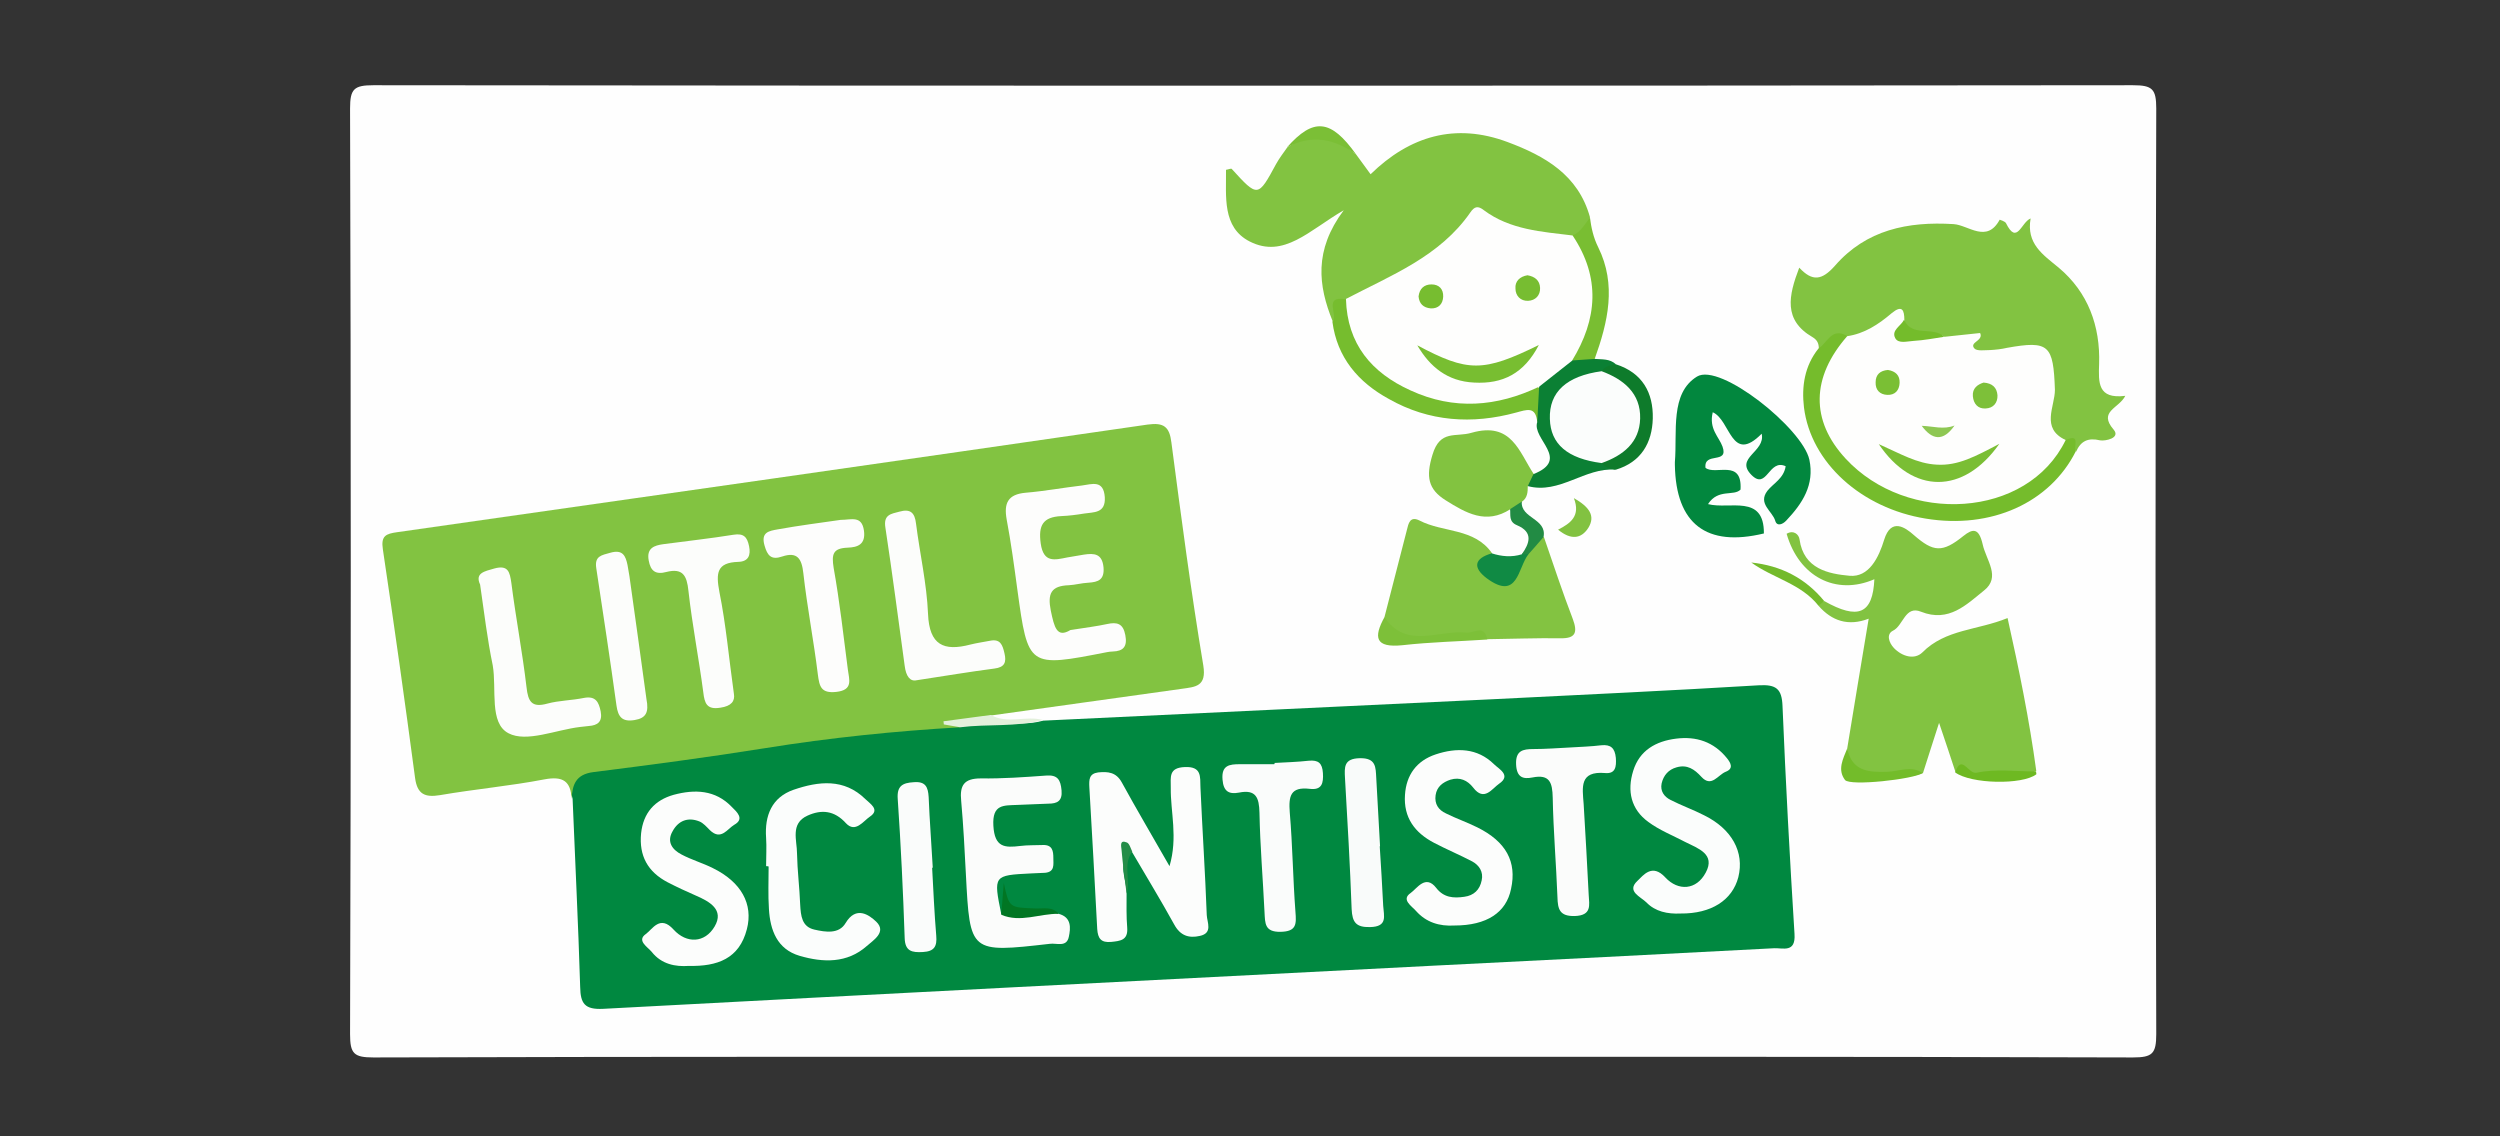 <?xml version="1.0" encoding="utf-8"?>
<!-- Generator: Adobe Illustrator 22.0.0, SVG Export Plug-In . SVG Version: 6.00 Build 0)  -->
<svg version="1.1" id="Layer_1" xmlns="http://www.w3.org/2000/svg" xmlns:xlink="http://www.w3.org/1999/xlink" x="0px" y="0px"
	 viewBox="0 0 792 360" style="enable-background:new 0 0 792 360;" xml:space="preserve">
<rect x="0" y="0" width="792" height="360" fill="#333333" stroke="none"/>
<style type="text/css">
	.st0{fill:#FEFEFE;}
	.st1{fill:#008840;}
	.st2{fill:#82C341;}
	.st3{fill:#83C341;}
	.st4{fill:#02873E;}
	.st5{fill:#75BC2C;}
	.st6{fill:#82C340;}
	.st7{fill:#76BD2E;}
	.st8{fill:#0B8034;}
	.st9{fill:#79BE32;}
	.st10{fill:#0E7B2B;}
	.st11{fill:#108A44;}
	.st12{fill:#7DC039;}
	.st13{fill:#73BC2A;}
	.st14{fill:#6EB922;}
	.st15{fill:#228B44;}
	.st16{fill:#82C241;}
	.st17{fill:#73BA2B;}
	.st18{fill:#7BBF36;}
	.st19{fill:#E3F0DC;}
	.st20{fill:#FCFDFC;}
	.st21{fill:#FBFCFB;}
	.st22{fill:#FBFDFC;}
	.st23{fill:#FAFCFB;}
	.st24{fill:#F9FBFA;}
	.st25{fill:#017623;}
	.st26{fill:#248D48;}
	.st27{fill:#FDFDFC;}
	.st28{fill:#FCFDFB;}
	.st29{fill:#FEFEFD;}
	.st30{fill:#74BC2B;}
	.st31{fill:#78BE31;}
	.st32{fill:#77BD31;}
	.st33{fill:#77BD30;}
	.st34{fill:#7ABE34;}
	.st35{fill:#7ABF34;}
	.st36{fill:#8EC753;}
</style>
<g>
	<path class="st0" d="M397,334.8c-92.9,0-185.8-0.1-278.7,0.2c-6.2,0-7.4-1.2-7.4-7.4c0.3-97.7,0.3-195.4,0-293.2
		c0-6.2,1.2-7.4,7.4-7.4c185.8,0.2,371.6,0.2,557.4,0c6.2,0,7.4,1.2,7.4,7.4c-0.3,97.7-0.3,195.4,0,293.2c0,6.2-1.2,7.4-7.4,7.4
		C582.8,334.7,489.9,334.8,397,334.8z"/>
	<path class="st1" d="M330.5,228.3c47.6-2.3,95.1-4.5,142.7-6.8c28-1.4,56-2.7,84-4.4c5.5-0.3,7.3,1.1,7.5,6.6
		c1,24.1,2.3,48.2,3.8,72.2c0.4,6-3.6,4.4-6.4,4.5c-35.8,1.9-71.6,3.7-107.4,5.5c-87.9,4.5-175.7,9-263.6,13.7
		c-5.9,0.3-7.2-1.7-7.3-6.9c-0.6-19.9-1.6-39.7-2.4-59.6c-2.1-7.8,2.4-10.4,9-11.2c36.4-4.1,72.3-13.2,109.3-12.8
		c1.8,0,3.5-0.6,5.3-1.1C313.3,227.3,321.9,230.7,330.5,228.3z"/>
	<path class="st2" d="M304.2,230.4c-20.7,1.2-41.2,3.3-61.7,6.6c-18.1,2.9-36.3,5.3-54.5,7.6c-5.6,0.7-6.7,4-6.9,8.5
		c-0.3-5.6-2.7-7.3-8.6-6.2c-10.9,2.1-22.1,3.1-33.1,5c-4.8,0.8-7.2-0.3-7.9-5.4c-3.2-24.1-6.6-48.3-10.2-72.4c-0.7-4.4,1-5,4.5-5.5
		c79.3-11.3,158.5-22.6,237.8-34.1c5.1-0.7,6.9,0.7,7.5,5.7c3.1,23.6,6.2,47.2,10.1,70.6c1.1,6.7-2.5,6.8-6.7,7.4
		c-20.3,2.9-40.5,5.6-60.8,8.5c-4.1,2.6-8.8,2-12.1,2.4C302.1,228.9,303.5,228.4,304.2,230.4z"/>
	<path class="st2" d="M429.6,48.9c1.4,1.9,2.8,3.8,4.6,6.3C446.6,43.1,461,38.8,477.6,45c11.8,4.4,22.4,10.4,26.1,23.8
		c-0.6,3.8-2.1,6.8-6.6,7c-7.8,1.5-15-0.9-21.8-3.9c-5.6-2.5-9-1.8-13.2,2.6c-9.5,9.8-20.9,17-34.2,20.7c-3.8,0.5-3,5.2-5.7,6.6
		c-4.6-11.3-6-22.5,3.5-35.2c-11,6.4-19,15.4-29.8,9.9c-8.8-4.5-7.4-14.3-7.5-22.7c0.7-0.1,1.6-0.5,1.8-0.3
		c8.3,9.1,8.3,9.1,14.1-1.6c1-1.8,2.3-3.5,3.5-5.2C418.3,40.1,418.3,40.1,429.6,48.9z"/>
	<path class="st2" d="M576.2,110.4c0-1.6-0.5-2.7-2-3.6c-9.3-5.4-7.6-13.1-4.2-22c4.2,4.5,7.2,4,11.3-0.6
		c9.9-11.4,23.1-14.1,37.6-13.2c4.7,0.3,10.5,6.2,14.6-1.4c0,0,1.7,0.5,2,1.1c3.5,7.1,4.8-0.3,7.8-1.5c-1.4,8,3.8,11.4,8.9,15.6
		c9.3,7.8,13.2,18.5,12.8,30.5c-0.2,5.9-0.5,11.2,8.3,10.1c-2,4-8.7,4.9-3.7,10.7c2.3,2.7-2.7,3.7-4.3,3.4c-3.8-0.9-6.1,0.2-7.6,3.6
		c-1.5-1.6-2.4-4.1-5.4-3.5c-5.8-3.6-4-9.5-4.2-14.7c-0.3-12.9-0.9-14.3-13.2-12c-7.6,1.4-12.1-5.6-18.9-4.6
		c-4.4-1.5-9.8-0.4-13.2-4.9c-2.3-2.7-4.2-0.7-6.2,0.5c-3.3,2-6.6,4.2-10.7,4.2C582.3,106.9,579.8,111,576.2,110.4z"/>
	<path class="st2" d="M577.9,190.4c10.8,6.1,15.4,4.1,15.9-6.9c-12.2,5.3-23.9-0.8-27.8-14.4c2.2-1.3,3.9,0.2,4.1,1.8
		c1.3,9.4,9.3,10.9,15.8,11.5c6.2,0.6,9.3-5.8,11-11.4c2.2-7.1,6.7-3.9,9.4-1.5c6.2,5.4,9,5.7,15.7,0.3c3-2.4,4.9-2.6,6.1,2.6
		c1.1,5.1,5.9,10.4,0.4,14.7c-5.5,4.4-11.1,10.2-19.9,6.7c-5.1-2.1-5.6,4.4-8.9,6c-2.2,1.1-1.3,3.8,0.3,5.5c2.6,2.7,6.5,3.8,9,1.4
		c7.3-7.4,17.5-7,27-10.9c3.6,16.1,6.9,32.2,9.1,48.5c-8.5,3.5-17,2-25.6,0.3c-1.5-4.7-3.1-9.3-5.2-15.6c-2,6.3-3.6,11.1-5.1,15.9
		c-4.6,1.8-9.5,0.8-14.3,1.3c-7,0.7-10.1-2.2-9.7-9.1c2.2-13.4,4.4-26.8,6.8-41.1c-6.5,2.5-11.7,0.7-15.9-4.1
		C576.4,191.1,577,190.6,577.9,190.4z"/>
	<path class="st3" d="M489.1,170.1c3,8.7,5.9,17.5,9.2,26.1c1.5,4.1,0.9,6.1-3.9,6c-7.7-0.1-15.5,0.2-23.2,0.3
		c-8-2.8-15.8,0.6-23.8,0.4c-5.4-0.2-8.6-1.7-8.8-7.4c2.4-9.2,4.7-18.4,7.1-27.6c0.5-2.1,1-4.5,4-3c7.5,3.9,17.4,2.3,23,10.4
		c-0.6,2.5-1.9,5.3,1.4,6.9c3.2,1.5,4.7-1.1,6.3-3.2c0.9-1.1,2-2.1,2.8-3.4C485.5,174.1,485.2,169.7,489.1,170.1z"/>
	<path class="st4" d="M565.7,147.7c-5.4-2.5-5.9,7.7-10.8,2.8c-5.5-5.5,4.5-7.3,3.2-13.1c-9.7,9.8-9.8-4.3-15.5-6.8
		c-1.3,5.3,2,7.8,3.1,10.9c2,5.7-6,1.5-5.4,6.7c3.1,2.5,11.7-3,11.1,6.9c-2.1,2.2-7.1-0.4-10.3,4.6c6.8,1.8,17.8-3.3,17.7,9.3
		c-18.2,4.4-27.9-3-28.2-21.7c0-0.3,0-0.6,0-0.9c0.8-9.6-1.6-21.8,7-27.1c7.3-4.5,33.4,16.4,35.6,26.3c1.7,8-2.2,13.9-7.3,19.3
		c-1.2,1.3-3,1.9-3.5,0.1c-0.9-3.1-5.6-5.4-2.5-9.5C561.8,153.1,565.1,151.6,565.7,147.7z"/>
	<path class="st5" d="M654.4,139.4c4.9-2.2,2.4,2.1,3.2,3.6c-8.2,16.3-26.8,24.7-47.5,21.3c-20.4-3.3-36.4-17.7-38.6-35.2
		c-0.8-6.7,0.2-13.2,4.6-18.7c2.8-1.7,4.1-6.8,9-4c0.1,2.2-1,4-1.9,5.9c-7.3,15.8-2.6,29.9,12.4,38.8c15.5,9.2,42.4,8.7,53.8-8.2
		C650.6,141.2,652.1,139.6,654.4,139.4z"/>
	<path class="st6" d="M484,154c0,1.9-0.1,3.7-1.8,4.9c-1,1.2-1.5,3.1-3.7,2.4c-7.7,5-14.1,1.2-20.5-2.8c-5.6-3.5-6.3-7.5-4.2-14.4
		c2.4-8.1,7.4-5.5,12.4-7c12.7-3.6,15,6,19.7,13.1C486.8,152.2,484.9,152.8,484,154z"/>
	<path class="st7" d="M422.1,101.9c2-2-3.1-8.3,4.2-7.1c3.7,4.8,3.6,11.3,7.8,15.9c11.5,12.9,25.4,17,42.1,13.2
		c4-0.9,8.4-4.4,12.5,0c1.3,3.6,1.9,7.1-1.7,9.8c-0.5-5.1-3.3-3.9-6.7-3c-13.9,3.8-27.6,2.9-40.3-4.3
		C430.3,121.1,423.6,113.3,422.1,101.9z"/>
	<path class="st8" d="M487,133.7c0.2-3.8,0.4-7.5,0.6-11.3c1.9-5.4,6.3-8,11.2-10.1c2.3-0.4,4.5-0.3,6.4,1.4
		c2.3,0.2,4.8-0.1,6.7,1.7c-0.7,1.8-2.3,2.6-3.9,3.4c-1.9,0.8-3.9,1.4-5.9,2c-5.4,1.8-8.5,5.5-8.5,11.3c0.1,6.1,3.4,10,9.1,11.8
		c1.7,0.5,3.5,0.8,5.2,1.5c1.7,0.7,3.2,1.6,3.9,3.4c-9.7-0.8-17.7,7.9-27.8,5.2c0.6-1.3,1.2-2.6,1.8-3.8
		C497.7,145.5,485.2,139.1,487,133.7z"/>
	<path class="st9" d="M505.2,113.7c-2.4,0.2-4.8,0.3-7.2,0.5c-1.2-5.9,3-10.6,3.5-16.2c0.8-8.2-2.8-15.6-3.3-23.4
		c2.6-1.1,3.9-3.6,5.5-5.7c0.4,3.2,1.1,6.4,2.6,9.4C512.2,90.2,509.4,102,505.2,113.7z"/>
	<path class="st10" d="M511.9,148.8c-1.7-0.4-3.4-0.5-4.5-2.2c14.4-17.4,12.8-13,0-29c1-1.7,2.8-1.8,4.5-2.2
		c8.4,2.7,11.9,9,11.7,17.2C523.4,140.3,519.9,146.4,511.9,148.8z"/>
	<path class="st11" d="M484.2,175.6c-3.4,4.3-3.3,14.9-13.2,7.6c-4.5-3.4-4-6.3,1.6-7.9c3.1,1,6.3,1.3,9.5,0.3
		C482.8,174.8,483.5,174.9,484.2,175.6z"/>
	<path class="st12" d="M438.6,195.5c6.9,10.3,17.1,4,25.8,4.9c2.6,0.3,5.8-2.8,6.8,2.2c-9,0.6-18,0.8-26.9,1.8
		C435.6,205.3,435.1,201.9,438.6,195.5z"/>
	<path class="st13" d="M585.2,237.1c1.5,7.2,6.6,7.6,12.7,7.4c3.7-0.1,7.6-2.1,11.2,0.4c-3,2-23,4.2-24.6,2.2
		C582,243.8,583.9,240.4,585.2,237.1z"/>
	<path class="st14" d="M619.4,244.7c2-6.1,4.2,0.7,6.8,0.1c6-1.3,12.5-0.4,18.8-0.4c0,0.3,0.2,0.8,0.1,0.9
		C640.7,248.7,624.4,248.4,619.4,244.7z"/>
	<path class="st15" d="M484.2,175.6c-0.7,0-1.4,0-2.1,0c2.5-3.5,3.7-7-1.5-9.2c-2.7-1.1-2-3.2-2.2-5.1c1.2-0.8,2.5-1.6,3.7-2.4
		c-0.4,5.4,8,5.3,6.9,11.2C487.5,171.9,485.8,173.8,484.2,175.6z"/>
	<path class="st16" d="M493.6,167.8c3.9-2,7.2-4.3,5-10c4.9,2.8,6.9,5.6,4.6,9.4C500.9,170.8,497.6,171.1,493.6,167.8z"/>
	<path class="st17" d="M577.9,190.4c-0.6,0.5-1.2,1-1.8,1.5c-5.5-7-14.4-8.7-21.3-13.7C564.2,179.2,571.9,183.1,577.9,190.4z"/>
	<path class="st18" d="M429.6,48.9c-6.9-5-14.1-6.4-21.9-2.2C416.1,37.2,421.6,37.7,429.6,48.9z"/>
	<path class="st19" d="M304.2,230.4c-1.7-0.3-3.4-0.6-5.2-0.9c0-0.3-0.1-0.7-0.1-1c5-0.7,10-1.3,15-2c5.3,3,11.1,0.1,16.5,1.6
		C321.8,230.4,312.9,229.3,304.2,230.4z"/>
	<path class="st20" d="M356.9,283.1c0,3.6-0.1,7.2,0.2,10.8c0.3,4-2.2,4.2-5.1,4.5c-3.2,0.3-4.2-1.1-4.4-4.1c-0.8-15-1.6-30-2.5-45
		c-0.1-2.3-0.1-4.2,2.8-4.6c3.1-0.3,5.7-0.1,7.5,3.2c4.6,8.4,9.5,16.7,15.1,26.5c2.7-9.2,0.3-17.1,0.4-24.8c0-3.5-0.7-6.4,4.5-6.6
		c5.3-0.2,4.8,3,4.9,6.4c0.6,13.5,1.5,27,2,40.5c0.1,2.3,2,5.7-2.2,6.6c-3.5,0.8-6.2-0.1-8.1-3.6c-4.3-7.8-9-15.5-13.5-23.2
		C353.5,273.6,357.1,278.6,356.9,283.1z"/>
	<path class="st21" d="M335.4,289.5c4.1,1.1,3.8,4.5,3.2,7.3c-0.7,3.4-3.9,1.9-6,2.2c-25.4,2.9-25.3,2.9-26.6-21.9
		c-0.4-7.8-0.8-15.6-1.5-23.4c-0.5-4.9,0.9-7.1,6.2-7.1c6.9,0.1,13.8-0.4,20.7-0.9c3.7-0.3,4.6,1.4,4.9,4.7c0.3,3.4-1.4,4.2-4.2,4.2
		c-3.3,0.1-6.6,0.3-9.9,0.4c-4.2,0.2-7.9-0.3-7.5,6.6c0.4,6.9,3.6,7,8.5,6.4c2.4-0.3,4.8-0.2,7.2-0.3c3-0.1,3.3,1.9,3.3,4.1
		c0,2.1,0.5,4.4-2.6,4.7c-1.5,0.1-3,0.1-4.5,0.2c-11.9,0.6-11.9,0.6-9.4,12.9C323.3,289.9,329.3,287.3,335.4,289.5z"/>
	<path class="st22" d="M532.4,289.4c-4.1,0.2-8-0.6-10.8-3.5c-1.8-1.8-6.4-3.5-2.9-6.8c1.9-1.8,4.7-5.7,8.9-1.1
		c4,4.3,9.8,4.1,12.8-1.6c3.1-5.8-2.4-7.6-6.4-9.6c-4-2.1-8.3-3.8-11.8-6.4c-5.5-4-6.8-9.8-4.8-16.2c2-6.5,7.2-9.4,13.6-10.2
		c6.4-0.8,11.9,1,16.1,6.2c1.2,1.5,2.2,3.3-0.4,4.3c-2.5,1-4.5,5.1-7.7,1.6c-2.2-2.4-4.5-4-7.9-3c-2.5,0.7-4.1,2.5-4.7,5.1
		c-0.5,2.4,0.8,4.2,2.8,5.2c3.5,1.8,7.2,3.1,10.7,4.9c8.7,4.3,12.8,11.6,10.8,19.6C548.8,285.2,542.1,289.5,532.4,289.4z"/>
	<path class="st20" d="M460.8,293.2c-4.8,0.3-9-1-12.2-4.6c-1.4-1.6-4.8-3.6-1.7-5.7c2-1.4,4.7-6,8.1-1.6c2.4,3.1,5.5,3.3,8.9,2.8
		c3-0.4,4.9-2.2,5.5-5.2c0.6-2.7-0.8-4.8-3-6c-4-2.1-8.1-3.8-12.1-5.9c-6.1-3.2-9.7-8-9.2-15.2c0.4-6.3,3.7-10.8,9.7-12.8
		c6.6-2.2,13.2-2.1,18.5,3.1c1.5,1.5,5.6,3.5,1.6,6.2c-2.2,1.5-4.7,5.8-8.2,1.2c-1.8-2.3-4.2-3.4-7.2-2.5c-2.4,0.8-4.3,2.2-4.7,4.9
		c-0.4,2.8,0.9,4.7,3.3,5.8c3.2,1.6,6.7,2.8,9.9,4.4c9.1,4.5,12.6,10.9,10.7,19.5C477.2,289.1,471,293.2,460.8,293.2z"/>
	<path class="st20" d="M218.2,306c-4.2,0.3-8.6-0.5-11.7-4.4c-1.3-1.6-4.9-3.6-1.9-5.7c2.1-1.5,4.5-6.2,8.8-1.4
		c4.1,4.5,9.9,4.3,13-1c3.1-5.3-1.6-7.9-6-9.8c-3-1.3-6-2.7-8.9-4.2c-6.3-3.3-9.1-8.4-8.4-15.5c0.7-6.5,4.3-10.5,10.3-12.2
		c6.7-1.8,13.2-1.6,18.4,3.8c1.6,1.6,4.2,3.8,0.8,5.7c-2.2,1.3-4.2,5.1-7.7,1.7c-1-1-2.1-2.3-3.4-2.8c-3.6-1.4-6.6-0.2-8.4,3.1
		c-2,3.4-0.1,5.9,2.8,7.4c3.2,1.7,6.7,2.7,9.9,4.3c9,4.4,12.9,11.4,10.8,19.4C234.2,303.7,227.3,306.2,218.2,306z"/>
	<path class="st22" d="M242.7,274.4c0-3,0.2-6,0-9c-0.5-7,1.8-12.8,8.7-15.2c7.9-2.7,16-3.7,22.8,3c1.4,1.4,4.7,3.3,1.4,5.5
		c-2.1,1.4-4.6,5.3-7.6,2.1c-3.7-4.1-7.8-4.4-12.2-2.4c-5.5,2.5-3.3,7.8-3.3,12c0.1,5.4,0.8,10.8,1,16.2c0.2,3.5,0.5,7,4.5,7.9
		c3.5,0.8,7.8,1.5,9.9-2.1c3.3-5.5,7.4-2.6,9.7-0.4c3.4,3.3-1,5.9-3,7.7c-6.2,5.5-13.8,5.3-21.3,3.1c-7.1-2.1-9.3-8.1-9.7-14.8
		c-0.3-4.5-0.1-9-0.1-13.5C243.2,274.4,243,274.4,242.7,274.4z"/>
	<path class="st21" d="M497.4,236.8c3.3-0.2,6.6-0.3,9.9-0.7c3-0.3,4.3,0.9,4.6,4c0.2,2.8-0.1,5.1-3.4,4.8c-8.2-0.7-7.2,4.5-6.8,9.8
		c0.6,9.6,1.1,19.2,1.6,28.8c0.2,3.3,1,6.5-4.4,6.7c-4.8,0.1-5.4-2.1-5.5-6c-0.4-10.5-1.3-21-1.5-31.5c-0.1-4.7-0.9-7.5-6.4-6.4
		c-3,0.6-5,0-5.2-4.1c-0.2-4.4,2.1-4.9,5.5-4.9C489.6,237.3,493.5,237,497.4,236.8C497.4,236.8,497.4,236.8,497.4,236.8z"/>
	<path class="st23" d="M403.8,241.7c3.6-0.2,7.2-0.3,10.8-0.7c3.1-0.3,4.3,0.8,4.5,3.9c0.2,3.2-0.3,5.5-4.2,5
		c-6.1-0.7-6.7,2.3-6.3,7.5c0.9,10.5,1,21,1.8,31.5c0.3,3.8,0.4,6.2-4.7,6.3c-5.1,0.1-4.9-2.7-5.1-6.2c-0.5-10.5-1.4-21-1.6-31.5
		c-0.1-4.8-1.1-7.5-6.5-6.4c-3.2,0.6-4.9-0.4-5.2-4.1c-0.4-4.6,2.2-4.9,5.5-4.9c3.6,0,7.2,0,10.8,0
		C403.8,242.1,403.8,241.9,403.8,241.7z"/>
	<path class="st24" d="M437.1,268.1c0.4,6.3,0.8,12.6,1.1,18.9c0.2,3.2,1.5,6.6-4.2,6.7c-4.4,0.1-5.6-1.5-5.8-5.7
		c-0.5-13.8-1.3-27.6-2.1-41.4c-0.2-3.6-0.4-6.3,4.7-6.4c5.2-0.1,5,2.9,5.2,6.3c0.4,7.2,0.8,14.4,1.2,21.6
		C437.2,268.1,437.1,268.1,437.1,268.1z"/>
	<path class="st23" d="M295.3,274.9c0.4,7.2,0.7,14.4,1.3,21.5c0.3,3.4-0.6,5-4.2,5.2c-3.5,0.2-5.7-0.2-5.8-4.5
		c-0.5-14.7-1.2-29.3-2.2-44c-0.3-4.1,1.5-5.1,5.1-5.3c3.7-0.3,4.5,1.5,4.7,4.7c0.3,7.5,0.9,15,1.3,22.4
		C295.4,274.9,295.3,274.9,295.3,274.9z"/>
	<path class="st25" d="M335.4,289.5c-6.1-0.1-12.1,2.9-18.2,0.3c0.3-3.4,0.5-6.7,0.8-10.1c1.7,7.9,1.7,7.8,10,8.1
		C330.6,287.9,333.4,287.1,335.4,289.5z"/>
	<path class="st26" d="M356.9,283.1c-0.6-4.6-1.2-9.3-1.6-13.9c-0.1-1.1-0.7-3.3,1.7-2.3c0.8,0.3,1.2,1.9,1.7,2.9
		C355.6,273.9,358.3,278.7,356.9,283.1z"/>
	<path class="st27" d="M339.1,199.6c5.1-0.8,8.4-1.2,11.6-1.9c3.2-0.7,5.1-0.2,5.8,3.5c0.7,3.6-0.6,5.1-4,5.2
		c-0.6,0-1.2,0.1-1.8,0.2c-25,4.9-25,4.9-28.4-19.8c-1-7.4-2-14.9-3.4-22.3c-0.9-5.1,0.4-7.9,6-8.4c6-0.5,11.9-1.6,17.9-2.3
		c3.1-0.4,6.8-1.9,7.2,3.7c0.3,5.2-3.5,4.7-6.6,5.2c-2.4,0.4-4.8,0.7-7.2,0.8c-5.8,0.3-7.3,2.9-6.5,8.7c0.9,6.2,4.4,5.2,8.4,4.4
		c1.8-0.3,3.5-0.6,5.3-0.9c3.3-0.5,5.8-0.3,6.2,4.1c0.3,3.9-1.7,4.6-4.8,4.8c-2.1,0.1-4.2,0.7-6.2,0.8c-5.6,0.2-6.8,2.6-5.7,8.1
		C334,198.7,334.8,202.2,339.1,199.6z"/>
	<path class="st28" d="M152.1,185.2c-1.7-3.7,1.4-4.2,4.5-5.1c4.4-1.2,4.9,1.1,5.4,4.6c1.4,11,3.5,21.9,4.8,33
		c0.5,4.5,1.6,6.6,6.6,5.2c3.7-1,7.7-1,11.6-1.8c3.7-0.7,4.7,1.3,5.3,4.3c0.6,3.2-0.9,4.4-3.8,4.6c-0.9,0.1-1.8,0.2-2.7,0.3
		c-7.7,0.9-17,5-22.7,2c-6.2-3.2-3.7-14-5-21.5C154.4,202.6,153.4,194.2,152.1,185.2z"/>
	<path class="st28" d="M290.4,215.5c-2.1,0.5-3.4-1.3-3.8-4.6c-2-14.6-3.9-29.2-6.1-43.7c-0.7-4.2,1.8-4.4,4.4-5.1
		c3.5-1,4.9,0.3,5.3,3.8c1.2,9.5,3.4,19,3.8,28.6c0.4,9.9,5,11.9,13.4,9.7c2-0.5,4.1-0.8,6.2-1.2c3.3-0.7,4,1.3,4.6,3.9
		c0.7,2.9,0.1,4.5-3.2,4.9C307.3,212.8,299.6,214.1,290.4,215.5z"/>
	<path class="st28" d="M232.5,219.8c0.4,2.3-0.8,3.9-4.3,4.4c-4.3,0.7-5-1.4-5.4-4.9c-1.4-10.7-3.5-21.3-4.7-32.1
		c-0.5-4.9-1.8-7.3-7-6c-3.3,0.9-5-0.2-5.6-3.7c-0.7-3.9,1.8-4.7,4.6-5.1c7.4-1,14.9-1.8,22.3-3c3.2-0.5,4.3,0.7,4.9,3.6
		c0.6,2.9-0.2,4.9-3.4,5c-6.9,0.2-7.1,3.6-6,9.5C230,197.9,230.9,208.4,232.5,219.8z"/>
	<path class="st27" d="M266.3,164.7c3.4,0,6.7-1.5,7.4,3.4c0.6,4.4-2,5.3-5.2,5.4c-4.6,0.2-5.1,2-4.4,6.4
		c1.9,10.6,3.1,21.4,4.5,32.2c0.4,3.2,1.8,6.5-3.7,7.1c-4.8,0.5-5.3-1.7-5.8-5.5c-1.3-10.7-3.4-21.4-4.6-32.1
		c-0.5-4.6-1.9-6.9-6.7-5.3c-3.5,1.2-4.7-0.3-5.6-3.5c-1.2-4.2,1.4-4.6,4.2-5.1C253.1,166.5,260,165.6,266.3,164.7z"/>
	<path class="st28" d="M204.8,221.5c0.8,4.1-0.1,6-3.7,6.6c-4,0.7-5.3-1-5.8-4.6c-2-14.5-4.2-29-6.4-43.5c-0.6-3.9,1.7-4.1,4.5-4.9
		c3.9-1.1,4.8,1,5.4,3.9c0.2,1.2,0.4,2.4,0.6,3.5C201.3,195.8,203.1,209.2,204.8,221.5z"/>
	<path class="st29" d="M498.2,74.6c8.9,13.3,7.9,26.5-0.2,39.7c-3.5,2.7-6.9,5.5-10.4,8.2c-13.4,6.4-27,7.5-40.7,1.2
		c-12.4-5.6-20.1-14.7-20.5-29c14.3-7.5,29.7-13.4,39.4-27.4c1.3-1.9,2.4-2.2,4.3-0.7C478.4,72.8,488.4,73.4,498.2,74.6z"/>
	<path class="st29" d="M654.4,139.4c-12.1,25-50.3,26.9-69.7,5.9c-11.2-12.1-10.9-25.8,0.5-38.8c5.5-0.8,10-3.8,14.1-7.3
		c3.3-2.7,4-1,4,2.2c-0.4,3.6,0.8,5.8,4.9,5.4c2.6-0.2,5.2-1.8,7.8-0.1c3.8-0.4,7.6-0.8,11.3-1.2c1.2,2.5-3.6,2.9-1.8,4.9
		c0.8,0.9,3.3,0.5,5,0.5c1.8-0.1,3.6-0.3,5.3-0.7c13.4-2.4,14.7-0.9,15.2,13.3C651,128.8,646.4,135.7,654.4,139.4z"/>
	<path class="st30" d="M615.9,106.7c-3.2,0.5-6.4,1.1-9.7,1.3c-2,0.1-4.8,1-5.8-0.9c-1.3-2.5,1.8-3.8,2.8-5.8
		C605.8,107,612.4,103.2,615.9,106.7z"/>
	<path class="st22" d="M507.4,117.6c7,2.6,12.4,7,12.2,15c-0.2,7.6-5.4,11.7-12.2,14.1c-10.8-1.4-16.2-6-16.4-14
		C490.7,124.2,496.3,119.1,507.4,117.6z"/>
	<path class="st31" d="M449,109.4c16,8.5,20.8,8.6,38.5-0.1c-4.7,9.1-11.5,12.4-20.5,11.9C458.5,120.8,453,116.2,449,109.4z"/>
	<path class="st32" d="M483.9,87.2c2.3,0.4,3.9,1.6,4,4c0.1,2.4-1.5,4-3.8,4.1c-2.4,0.1-4-1.6-4-3.9
		C479.9,89.1,481.5,87.6,483.9,87.2z"/>
	<path class="st33" d="M449.4,93.9c0.3-2.5,1.8-3.8,4.1-3.8c2.4,0,3.8,1.5,3.7,3.9c-0.1,2.3-1.5,3.8-3.9,3.7
		C450.9,97.5,449.6,96.2,449.4,93.9z"/>
	<path class="st34" d="M633.4,140.6c-11.4,16.2-27.5,16-38.2,0.1c6.8,3,12.1,6.2,18.4,6.5C620.3,147.6,625.8,144.6,633.4,140.6z"/>
	<path class="st12" d="M628.4,121.2c2.8,0.2,4.2,1.6,4.4,4c0.1,2.4-1.3,4.1-3.7,4.2c-2.5,0.2-3.9-1.5-4.1-3.9
		C624.8,123,626.5,121.8,628.4,121.2z"/>
	<path class="st35" d="M598.1,117.2c2.4,0.4,3.8,1.7,3.7,4.1c-0.1,2.4-1.5,3.9-3.9,3.8c-2.4-0.1-3.8-1.6-3.7-4
		C594.2,118.6,595.7,117.4,598.1,117.2z"/>
	<path class="st36" d="M608.8,134.9c3.5,0.1,6.9,1.3,10.4-0.1C615.6,140,612.1,139.4,608.8,134.9z"/>
</g>
</svg>
